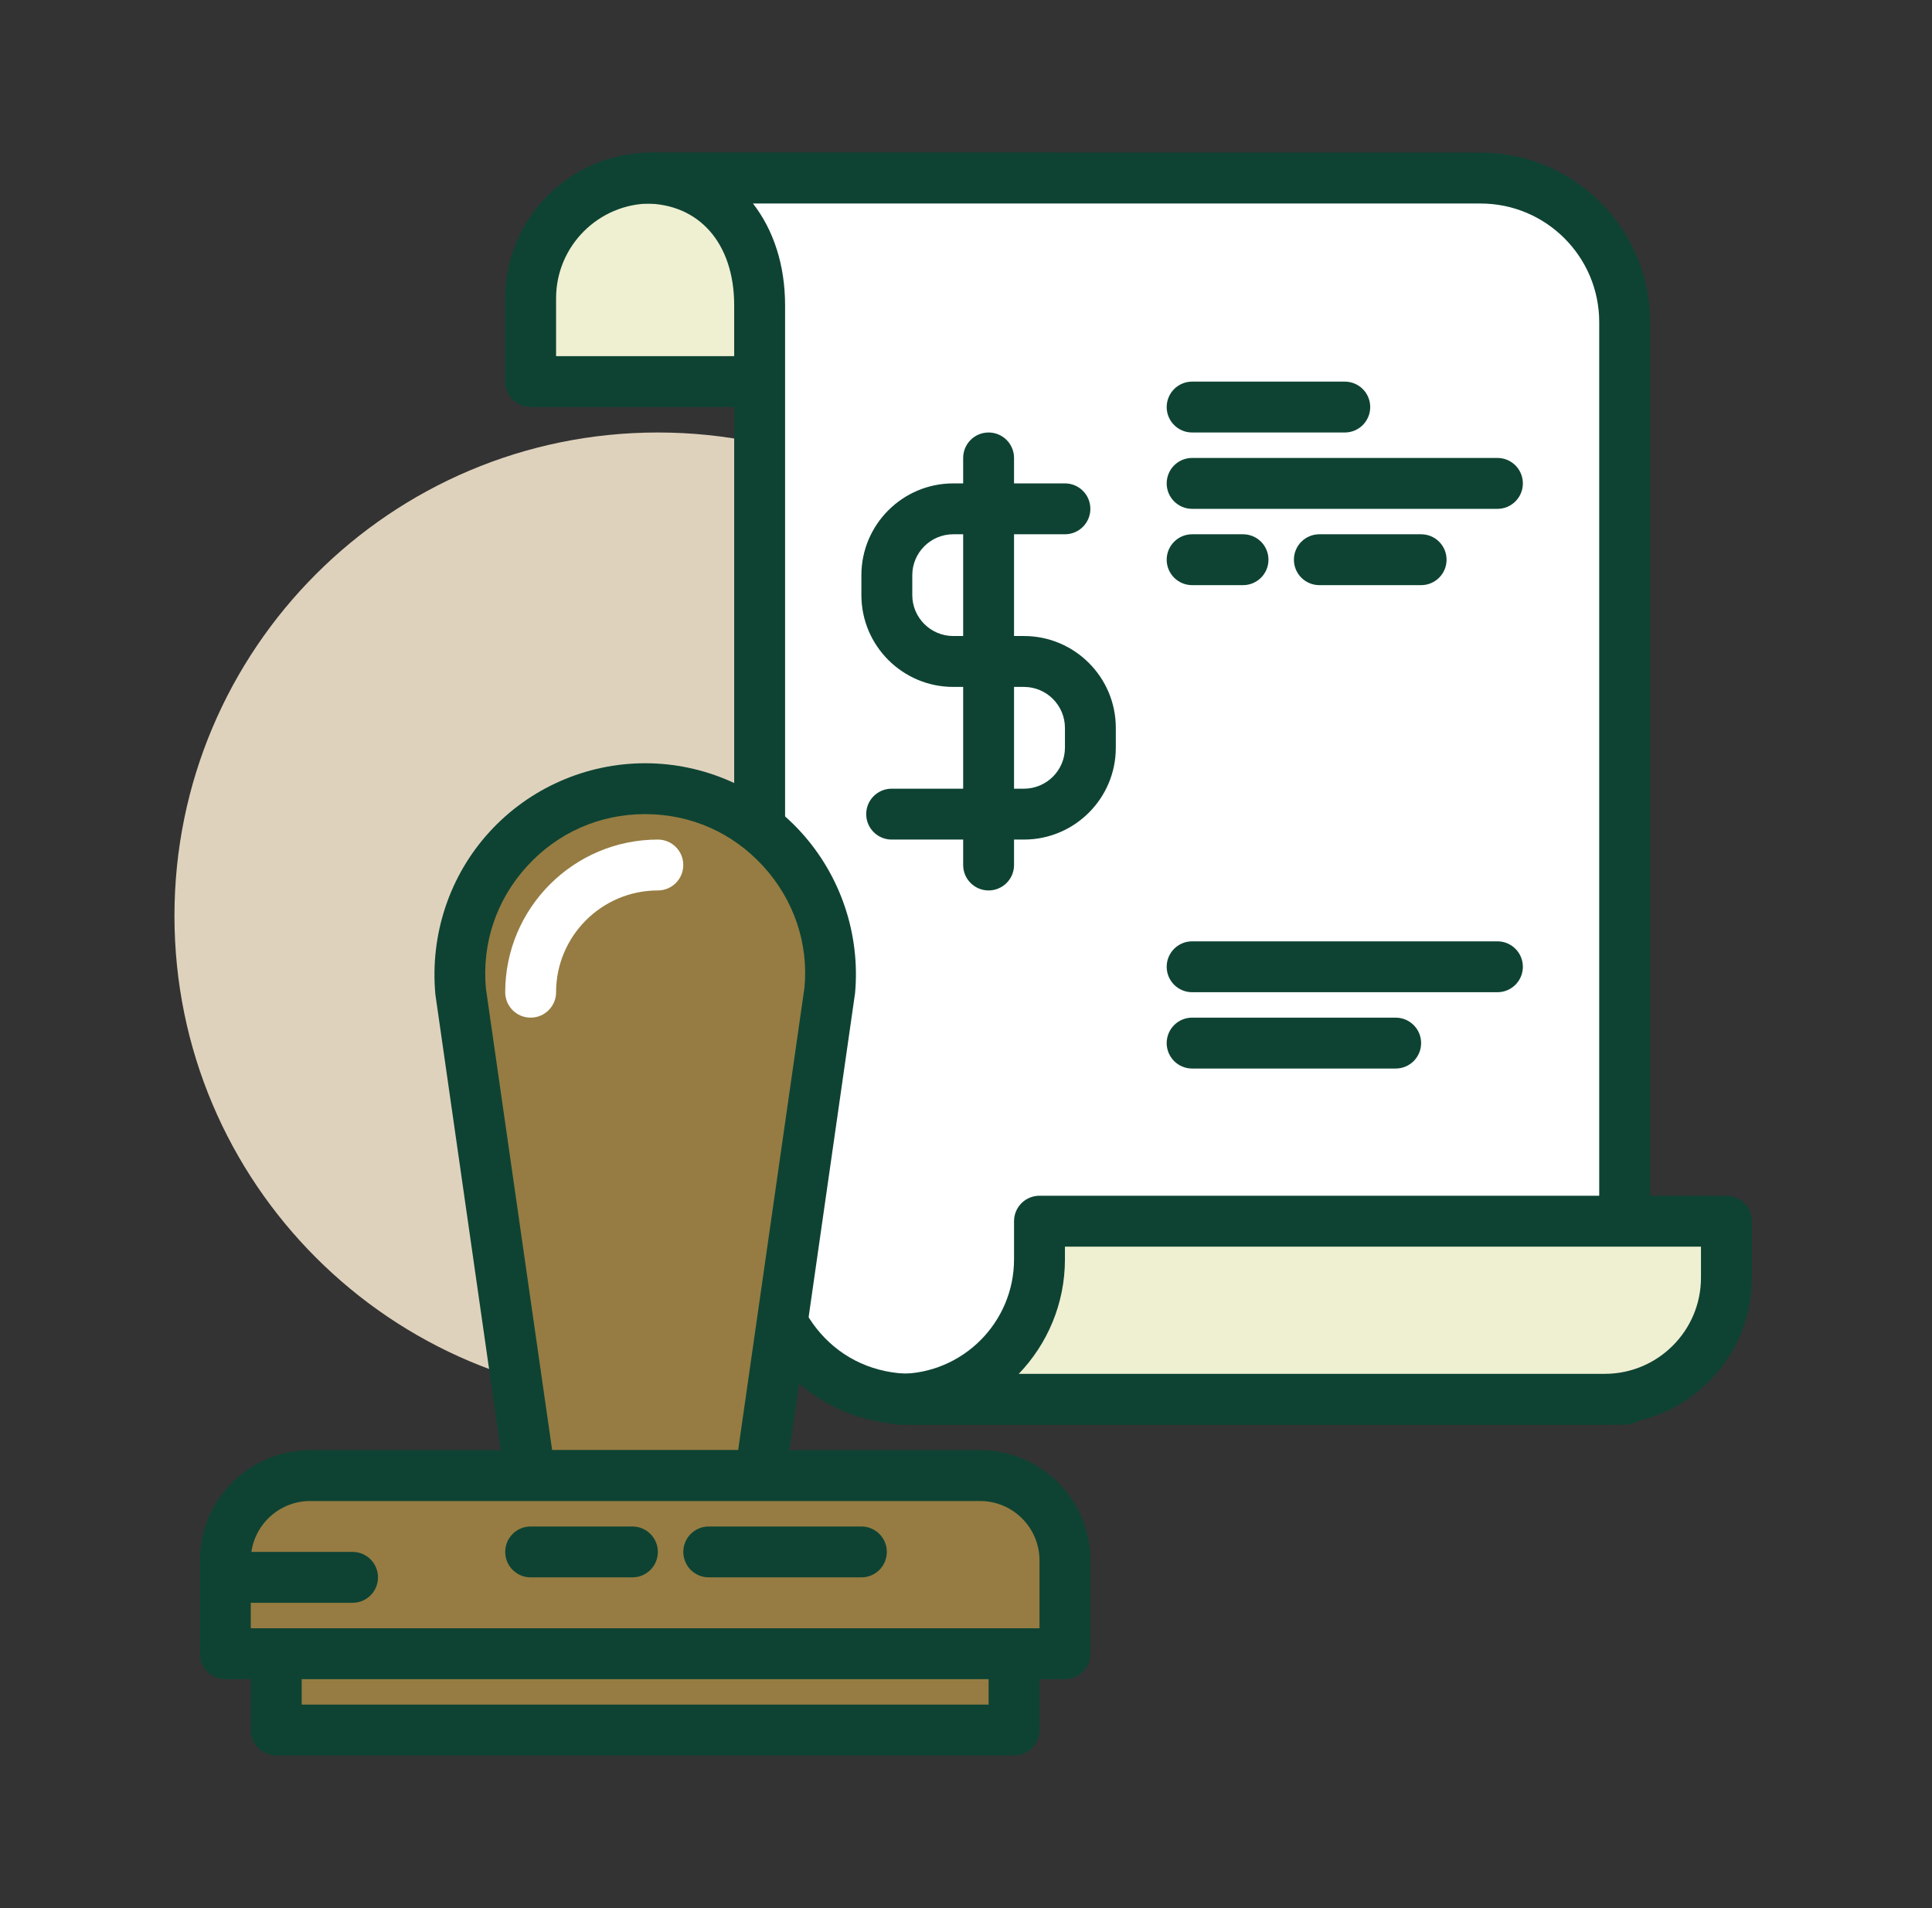 <svg xmlns="http://www.w3.org/2000/svg" width="81" height="80" viewBox="0 0 81 80" fill="none"><rect x="0" y="0" width="81" height="80" fill="#333333" stroke="none"/><path d="M27.581 58.667C38.774 58.667 47.848 49.593 47.848 38.4C47.848 27.207 38.774 18.133 27.581 18.133C16.388 18.133 7.314 27.207 7.314 38.4C7.314 49.593 16.388 58.667 27.581 58.667Z" fill="#DFD2BD"></path><path d="M44.114 16H22.247V12.504C22.247 9.722 24.503 7.467 27.285 7.467H44.114V16Z" fill="#EFEFD2"></path><path d="M44.114 17.067H22.247C21.658 17.067 21.181 16.59 21.181 16V12.504C21.181 9.139 23.919 6.4 27.285 6.4H44.114C44.704 6.4 45.181 6.877 45.181 7.467V16C45.181 16.59 44.704 17.067 44.114 17.067ZM23.314 14.933H43.047V8.533H27.285C25.095 8.533 23.314 10.315 23.314 12.504V14.933Z" fill="#0E4333"></path><path d="M31.848 12.8V51.525C31.848 55.469 34.304 58.667 38.248 58.667H68.115V13.506C68.115 10.171 65.411 7.467 62.076 7.467H27.049C30.033 7.467 31.848 9.792 31.848 12.8Z" fill="white"></path><path d="M68.115 59.733H38.248C33.922 59.733 30.781 56.281 30.781 51.525V12.8C30.781 10.208 29.316 8.533 27.048 8.533C26.459 8.533 25.981 8.056 25.981 7.467C25.981 6.877 26.459 6.4 27.048 6.4H62.076C65.994 6.4 69.181 9.587 69.181 13.505V58.667C69.181 59.256 68.704 59.733 68.115 59.733ZM31.569 8.533C32.424 9.633 32.915 11.101 32.915 12.8V51.525C32.915 55.102 35.108 57.6 38.248 57.6H67.048V13.505C67.048 10.763 64.818 8.533 62.076 8.533H31.569Z" fill="#0E4333"></path><path d="M37.714 58.667H67.284C70.099 58.667 72.38 56.385 72.38 53.57V51.2H43.581V52.8C43.581 56.04 40.954 58.667 37.714 58.667Z" fill="#EFEFD2"></path><path d="M67.284 59.733H37.714C37.124 59.733 36.648 59.256 36.648 58.667C36.648 58.077 37.124 57.6 37.714 57.6C40.361 57.6 42.514 55.447 42.514 52.8V51.2C42.514 50.61 42.991 50.133 43.581 50.133H72.381C72.97 50.133 73.448 50.61 73.448 51.2V53.57C73.448 56.969 70.683 59.733 67.284 59.733ZM42.713 57.6H67.284C69.506 57.6 71.314 55.792 71.314 53.57V52.267H44.648V52.8C44.648 54.661 43.91 56.353 42.713 57.6Z" fill="#0E4333"></path><path d="M56.381 18.133H49.981C49.391 18.133 48.914 17.656 48.914 17.067C48.914 16.477 49.391 16 49.981 16H56.381C56.97 16 57.447 16.477 57.447 17.067C57.447 17.656 56.97 18.133 56.381 18.133Z" fill="#0E4333"></path><path d="M62.781 21.334H49.981C49.391 21.334 48.914 20.857 48.914 20.267C48.914 19.677 49.391 19.2 49.981 19.2H62.781C63.37 19.2 63.847 19.677 63.847 20.267C63.847 20.857 63.37 21.334 62.781 21.334Z" fill="#0E4333"></path><path d="M62.781 41.6H49.981C49.391 41.6 48.914 41.123 48.914 40.533C48.914 39.944 49.391 39.467 49.981 39.467H62.781C63.37 39.467 63.847 39.944 63.847 40.533C63.847 41.123 63.37 41.6 62.781 41.6Z" fill="#0E4333"></path><path d="M58.514 44.8H49.981C49.391 44.8 48.914 44.323 48.914 43.733C48.914 43.144 49.391 42.666 49.981 42.666H58.514C59.104 42.666 59.581 43.144 59.581 43.733C59.581 44.323 59.104 44.8 58.514 44.8Z" fill="#0E4333"></path><path d="M52.114 24.533H49.981C49.391 24.533 48.914 24.056 48.914 23.467C48.914 22.877 49.391 22.4 49.981 22.4H52.114C52.704 22.4 53.181 22.877 53.181 23.467C53.181 24.056 52.704 24.533 52.114 24.533Z" fill="#0E4333"></path><path d="M59.581 24.533H55.315C54.725 24.533 54.248 24.056 54.248 23.467C54.248 22.877 54.725 22.4 55.315 22.4H59.581C60.171 22.4 60.648 22.877 60.648 23.467C60.648 24.056 60.171 24.533 59.581 24.533Z" fill="#0E4333"></path><path d="M42.93 35.2H37.383C36.794 35.2 36.316 34.723 36.316 34.133C36.316 33.544 36.794 33.067 37.383 33.067H42.93C43.877 33.067 44.648 32.296 44.648 31.349V30.518C44.648 29.571 43.877 28.8 42.93 28.8H39.965C37.842 28.8 36.114 27.073 36.114 24.949V24.118C36.114 21.994 37.842 20.267 39.965 20.267H44.648C45.237 20.267 45.714 20.744 45.714 21.333C45.714 21.923 45.237 22.4 44.648 22.4H39.965C39.018 22.4 38.248 23.171 38.248 24.117V24.949C38.248 25.896 39.019 26.666 39.965 26.666H42.93C45.054 26.666 46.781 28.393 46.781 30.517V31.349C46.781 33.473 45.054 35.2 42.93 35.2Z" fill="#0E4333"></path><path d="M41.447 37.333C40.858 37.333 40.381 36.856 40.381 36.267V19.2C40.381 18.61 40.858 18.133 41.447 18.133C42.037 18.133 42.514 18.61 42.514 19.2V36.267C42.514 36.856 42.037 37.333 41.447 37.333Z" fill="#0E4333"></path><path d="M31.872 61.867H22.223L19.309 41.541C18.895 36.99 22.478 33.067 27.048 33.067C31.617 33.067 35.2 36.99 34.786 41.541L31.872 61.867Z" fill="#967C42"></path><path d="M31.872 62.933H22.224C21.693 62.933 21.243 62.544 21.167 62.018L18.253 41.691C18.023 39.171 18.852 36.706 20.523 34.878C22.192 33.049 24.57 32 27.048 32C29.525 32 31.903 33.049 33.573 34.878C35.244 36.706 36.073 39.171 35.849 41.638L32.928 62.018C32.852 62.544 32.402 62.933 31.872 62.933ZM23.149 60.8H30.947L33.73 41.39C33.897 39.545 33.283 37.724 31.998 36.317C30.712 34.908 28.954 34.133 27.048 34.133C25.141 34.133 23.383 34.908 22.098 36.317C20.812 37.724 20.199 39.545 20.372 41.444L23.149 60.8Z" fill="#0E4333"></path><path d="M44.647 69.333H9.447V65.421C9.447 63.458 11.039 61.867 13.002 61.867H41.093C43.056 61.867 44.647 63.458 44.647 65.421V69.333Z" fill="#967C42"></path><path d="M44.648 70.4H9.448C8.858 70.4 8.381 69.923 8.381 69.333V65.422C8.381 62.873 10.454 60.8 13.003 60.8H41.092C43.641 60.8 45.714 62.873 45.714 65.422V69.333C45.714 69.923 45.237 70.4 44.648 70.4ZM10.514 68.266H43.581V65.422C43.581 64.05 42.464 62.933 41.092 62.933H13.003C11.631 62.933 10.514 64.05 10.514 65.422V68.266Z" fill="#0E4333"></path><path d="M11.581 69.334H42.514V72.534H11.581V69.334Z" fill="#967C42"></path><path d="M42.515 73.6H11.581C10.992 73.6 10.515 73.123 10.515 72.533V69.333C10.515 68.744 10.992 68.267 11.581 68.267H42.515C43.104 68.267 43.581 68.744 43.581 69.333V72.533C43.581 73.123 43.104 73.6 42.515 73.6ZM12.648 71.467H41.448V70.4H12.648V71.467Z" fill="#0E4333"></path><path d="M22.247 42.666C21.658 42.666 21.181 42.189 21.181 41.6C21.181 38.071 24.052 35.2 27.581 35.2C28.17 35.2 28.647 35.677 28.647 36.266C28.647 36.856 28.17 37.333 27.581 37.333C25.228 37.333 23.314 39.247 23.314 41.6C23.314 42.189 22.837 42.666 22.247 42.666Z" fill="white"></path><path d="M14.782 67.2H10.515C9.925 67.2 9.448 66.723 9.448 66.133C9.448 65.543 9.925 65.066 10.515 65.066H14.782C15.371 65.066 15.848 65.543 15.848 66.133C15.848 66.723 15.371 67.2 14.782 67.2Z" fill="#0E4333"></path><path d="M36.114 66.133H29.714C29.125 66.133 28.648 65.656 28.648 65.067C28.648 64.477 29.125 64 29.714 64H36.114C36.704 64 37.181 64.477 37.181 65.067C37.181 65.656 36.704 66.133 36.114 66.133Z" fill="#0E4333"></path><path d="M26.514 66.133H22.247C21.658 66.133 21.181 65.656 21.181 65.067C21.181 64.477 21.658 64 22.247 64H26.514C27.104 64 27.581 64.477 27.581 65.067C27.581 65.656 27.104 66.133 26.514 66.133Z" fill="#0E4333"></path></svg>